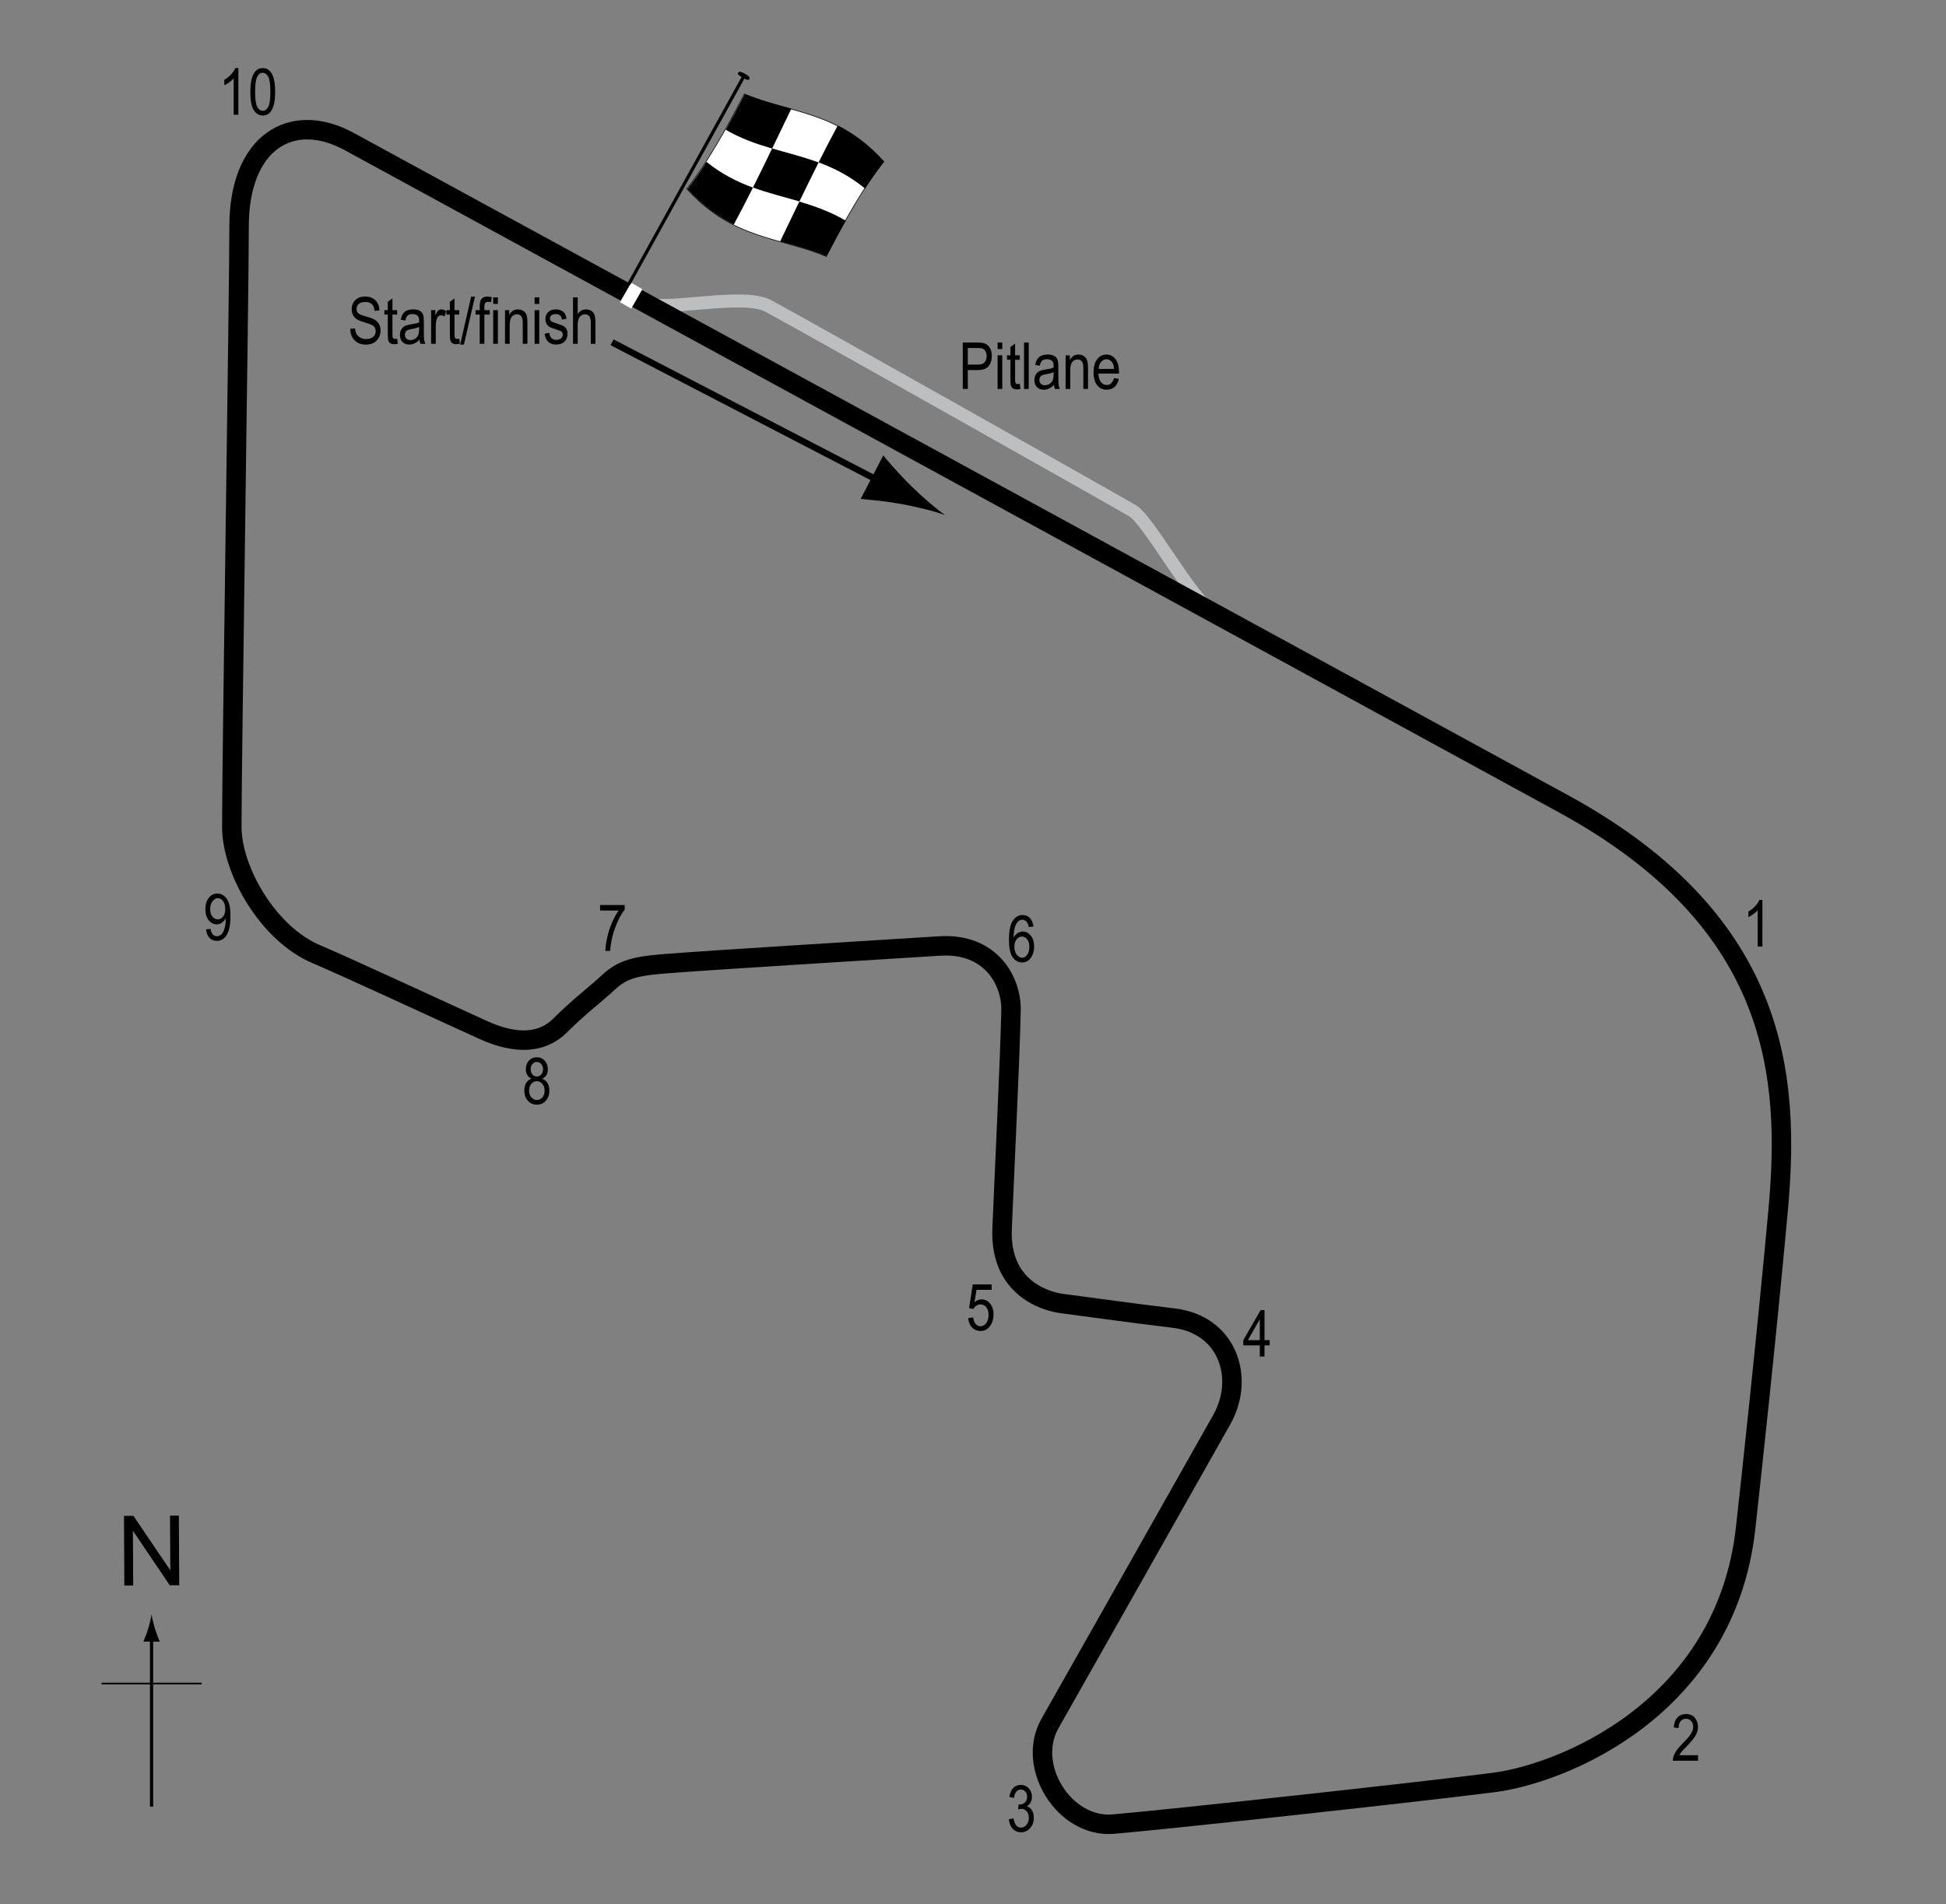 <?xml version="1.0" encoding="UTF-8"?> <!-- Generator: Adobe Illustrator 14.0.0, SVG Export Plug-In . SVG Version: 6.00 Build 43363) --> <svg xmlns="http://www.w3.org/2000/svg" xmlns:xlink="http://www.w3.org/1999/xlink" version="1.1" x="0px" y="0px" width="300px" height="293.56px" viewBox="0 0 300 293.56" xml:space="preserve"><rect x="0" y="0" width="300" height="293.56" fill="#808080" stroke="none"/> <g id="Pitlane"> <path fill="none" stroke="#BCBEC0" stroke-width="2" d="M99.443,46.664c2.75,1.5,15-1.625,19,0.5s53.667,30.083,56.167,31.583 s9.146,13.833,12.25,15.5"></path> </g> <g id="Circuit"> <path fill="none" stroke="#000000" stroke-width="3" d="M53.86,21.831c22.25,12.125,162.514,88.599,187.25,102.125 c33.375,18.25,34.875,42.261,33,62.75c-1.75,19.125-4.191,41.631-5,48.875c-3.125,28-28.5,37.875-38.75,39.195 c-11.355,1.463-50.743,5.763-58.75,6.43c-7.5,0.625-13.5-8.875-9.75-15.5c3.972-7.017,22.5-39.75,26.5-46.875 c3.614-6.438,0.875-14.625-7.375-15.625c-6.757-0.819-12.5-1.625-17.25-2.25c-2.737-0.36-9.603-2.507-9.25-11.5 c0.25-6.375,1.25-26.75,1.375-33.75c0.08-4.499-3.125-10.375-11-9.875c-9.262,0.588-34.625,2.125-42.5,2.75 c-5.257,0.417-6.75,1.125-9,3.25c-1.384,1.308-4.122,3.372-7,6.25c-2.75,2.75-6.75,3-11.75,0.75s-20.767-9.585-25.875-11.75 c-7.375-3.125-13-12.875-13-19.625c0-10.503,1.125-82.625,1.125-92.625C36.86,22.081,44.827,16.908,53.86,21.831z"></path> </g> <g id="Startline"> <line fill="none" stroke="#FFFFFF" stroke-width="2" x1="98.172" y1="44.081" x2="96.443" y2="47.081"></line> </g> <g id="Flag_x2C__North"> <g> <g> <path fill="#FFFFFF" stroke="#000000" stroke-width="0.1" d="M127.365,39.53c-7.164-3.001-14.328-2.55-21.492-10.414 c2.956-3.732,5.912-8.879,8.868-14.616c7.164,3.006,14.328,2.552,21.492,10.404C133.277,28.641,130.321,33.792,127.365,39.53z"></path> <path d="M119.036,22.901c-2.388-0.698-4.776-1.519-7.164-2.899c0.985-1.756,1.97-3.608,2.956-5.524 c2.388,0.993,4.776,1.607,7.165,2.277C121.007,18.805,120.021,20.863,119.036,22.901z"></path> <path d="M113.117,34.628c-2.388-1.199-4.777-2.881-7.165-5.482c0.985-1.252,1.97-2.661,2.956-4.196 c2.388,1.918,4.776,3.097,7.165,3.972C115.087,30.886,114.102,32.798,113.117,34.628z"></path> <path d="M123.243,31.055c-2.389-0.703-4.777-1.274-7.166-2.147c0.985-1.965,1.971-3.982,2.956-6.02 c2.388,0.698,4.776,1.272,7.165,2.159C125.213,27.007,124.228,29.02,123.243,31.055z"></path> <path d="M127.431,39.521c-2.389-1.008-4.778-1.627-7.167-2.296c0.985-2.05,1.971-4.108,2.957-6.144 c2.389,0.703,4.777,1.536,7.166,2.938C129.401,35.767,128.417,37.611,127.431,39.521z"></path> <path d="M133.362,29.065c-2.389-1.948-4.777-3.147-7.166-4.034c0.985-1.959,1.971-3.866,2.956-5.688 c2.388,1.219,4.776,2.931,7.164,5.57C135.332,26.15,134.347,27.544,133.362,29.065z"></path> </g> </g> <line fill="#FFFFFF" stroke="#000000" stroke-width="0.5" x1="114.775" y1="11.575" x2="96.975" y2="43.743"></line> <path d="M115.514,12.179c-0.095,0.169-0.23,0.248-0.999-0.186c-0.766-0.434-0.812-0.61-0.718-0.781 c0.098-0.168,0.297-0.265,1.063,0.169C115.628,11.814,115.61,12.01,115.514,12.179z"></path> <g> <line fill="none" stroke="#000000" x1="94.36" y1="52.768" x2="136.675" y2="74.735"></line> <path d="M139.112,77.729c-2.544-0.476-4.293-0.606-6.427-0.813l3.482-6.715c0.478,0.625,2.513,2.979,4.368,4.784 c1.988,1.934,3.873,3.53,5.167,4.421C144.227,78.863,141.837,78.24,139.112,77.729z"></path> </g> <g> <g> <g> <line fill="none" stroke="#000000" stroke-width="0.5" x1="23.365" y1="278.508" x2="23.365" y2="252.225"></line> <path d="M22.853,251.045c-0.25,0.826-0.479,1.363-0.746,2.027h2.522c-0.113-0.238-0.496-1.201-0.746-2.027 c-0.268-0.885-0.45-1.688-0.516-2.207C23.302,249.358,23.12,250.161,22.853,251.045z"></path> </g> </g> </g> <line fill="none" stroke="#000000" stroke-width="0.25" x1="15.66" y1="259.534" x2="31.095" y2="259.534"></line> <g> <path d="M19.171,244.426l-0.057-10.737l1.458-0.008l5.685,8.399l-0.045-8.43l1.362-0.008l0.057,10.738l-1.458,0.008l-5.685-8.408 l0.045,8.438L19.171,244.426z"></path> </g> </g> <g id="Labels"> <g> <path d="M148.422,59.961v-7.158h2.212c0.521,0,0.905,0.045,1.152,0.137c0.339,0.124,0.608,0.353,0.811,0.688 s0.303,0.747,0.303,1.235c0,0.645-0.164,1.17-0.493,1.577s-0.896,0.61-1.704,0.61h-1.504v2.91H148.422z M149.199,56.207h1.519 c0.479,0,0.828-0.108,1.05-0.325s0.332-0.543,0.332-0.979c0-0.283-0.055-0.526-0.163-0.728c-0.109-0.202-0.241-0.34-0.396-0.415 c-0.154-0.075-0.434-0.112-0.837-0.112h-1.504V56.207z"></path> <path d="M153.793,53.814v-1.011h0.718v1.011H153.793z M153.793,59.961v-5.186h0.718v5.186H153.793z"></path> <path d="M157.216,59.175l0.098,0.776c-0.198,0.052-0.378,0.078-0.537,0.078c-0.251,0-0.452-0.05-0.605-0.149 s-0.258-0.235-0.315-0.408c-0.057-0.172-0.085-0.516-0.085-1.03v-2.983h-0.527v-0.684h0.527v-1.284l0.718-0.527v1.812h0.728v0.684 h-0.728v3.032c0,0.28,0.021,0.46,0.063,0.542c0.062,0.117,0.178,0.176,0.347,0.176C156.98,59.209,157.086,59.198,157.216,59.175z"></path> <path d="M157.871,59.961v-7.158h0.718v7.158H157.871z"></path> <path d="M162.485,59.322c-0.241,0.25-0.491,0.439-0.752,0.566s-0.53,0.19-0.811,0.19c-0.442,0-0.796-0.133-1.06-0.4 s-0.396-0.626-0.396-1.079c0-0.299,0.062-0.565,0.186-0.796s0.293-0.412,0.508-0.542s0.54-0.226,0.977-0.288 c0.586-0.086,1.016-0.188,1.289-0.308l0.005-0.225c0-0.355-0.063-0.604-0.19-0.747c-0.179-0.208-0.454-0.313-0.825-0.313 c-0.335,0-0.586,0.069-0.752,0.208s-0.288,0.4-0.366,0.783l-0.708-0.117c0.101-0.557,0.306-0.962,0.612-1.216 c0.309-0.254,0.748-0.381,1.321-0.381c0.446,0,0.796,0.084,1.05,0.251s0.414,0.375,0.48,0.623 c0.067,0.248,0.101,0.609,0.101,1.084v1.172c0,0.82,0.016,1.337,0.046,1.55c0.031,0.213,0.093,0.421,0.184,0.623h-0.752 C162.556,59.782,162.507,59.569,162.485,59.322z M162.426,57.359c-0.264,0.13-0.656,0.241-1.177,0.332 c-0.303,0.052-0.515,0.111-0.635,0.178s-0.214,0.161-0.28,0.283c-0.067,0.122-0.101,0.263-0.101,0.422 c0,0.248,0.076,0.445,0.229,0.593s0.364,0.222,0.635,0.222c0.257,0,0.49-0.067,0.701-0.2c0.209-0.133,0.366-0.312,0.471-0.535 s0.156-0.548,0.156-0.974V57.359z"></path> <path d="M164.277,59.961v-5.186h0.649v0.732c0.156-0.285,0.347-0.498,0.572-0.638c0.227-0.141,0.485-0.211,0.778-0.211 c0.227,0,0.438,0.045,0.631,0.134s0.35,0.207,0.468,0.352c0.119,0.145,0.207,0.333,0.266,0.564s0.088,0.586,0.088,1.064v3.188 h-0.718v-3.158c0-0.381-0.032-0.66-0.098-0.836c-0.065-0.176-0.167-0.312-0.306-0.408c-0.138-0.096-0.298-0.144-0.48-0.144 c-0.345,0-0.62,0.129-0.825,0.386s-0.308,0.699-0.308,1.325v2.835H164.277z"></path> <path d="M171.743,58.292l0.742,0.112c-0.124,0.553-0.348,0.971-0.672,1.252c-0.323,0.282-0.725,0.422-1.203,0.422 c-0.603,0-1.09-0.229-1.463-0.686c-0.372-0.458-0.559-1.117-0.559-1.98c0-0.895,0.188-1.578,0.564-2.048 c0.375-0.47,0.852-0.706,1.428-0.706c0.55,0,1.009,0.231,1.377,0.693s0.552,1.131,0.552,2.007l-0.005,0.234h-3.174 c0.029,0.583,0.164,1.022,0.405,1.318s0.534,0.444,0.879,0.444C171.155,59.356,171.531,59.001,171.743,58.292z M169.375,56.871 h2.373c-0.032-0.449-0.129-0.785-0.288-1.006c-0.231-0.322-0.525-0.483-0.884-0.483c-0.322,0-0.598,0.134-0.825,0.403 S169.397,56.415,169.375,56.871z"></path> </g> <g> <path d="M53.994,50.695l0.732-0.078c0.039,0.394,0.128,0.701,0.266,0.92c0.139,0.22,0.337,0.396,0.594,0.53s0.547,0.2,0.869,0.2 c0.462,0,0.821-0.113,1.076-0.338c0.256-0.226,0.384-0.519,0.384-0.88c0-0.211-0.046-0.396-0.14-0.553 c-0.092-0.158-0.232-0.287-0.42-0.388c-0.187-0.101-0.591-0.243-1.213-0.427c-0.554-0.165-0.947-0.33-1.182-0.496 s-0.417-0.377-0.547-0.632s-0.195-0.544-0.195-0.867c0-0.58,0.188-1.053,0.562-1.421s0.879-0.552,1.514-0.552 c0.437,0,0.817,0.086,1.146,0.259c0.326,0.172,0.58,0.42,0.762,0.742c0.18,0.322,0.277,0.702,0.29,1.138l-0.747,0.068 c-0.039-0.465-0.178-0.811-0.418-1.035c-0.238-0.225-0.575-0.337-1.008-0.337c-0.439,0-0.774,0.099-1.006,0.295 s-0.347,0.452-0.347,0.764c0,0.29,0.085,0.514,0.254,0.674c0.169,0.159,0.55,0.321,1.143,0.484c0.579,0.16,0.985,0.299,1.22,0.417 c0.358,0.183,0.628,0.423,0.811,0.721c0.183,0.298,0.274,0.653,0.274,1.066c0,0.41-0.096,0.783-0.288,1.119 c-0.192,0.337-0.453,0.593-0.783,0.769c-0.331,0.175-0.729,0.263-1.194,0.263c-0.726,0-1.305-0.218-1.735-0.654 C54.234,52.031,54.01,51.44,53.994,50.695z"></path> <path d="M61.225,52.213l0.098,0.776c-0.198,0.052-0.378,0.078-0.537,0.078c-0.251,0-0.452-0.05-0.605-0.149 s-0.258-0.235-0.315-0.408c-0.057-0.172-0.085-0.516-0.085-1.03v-2.983h-0.527v-0.684h0.527V46.53l0.718-0.527v1.812h0.728v0.684 h-0.728v3.032c0,0.28,0.021,0.46,0.063,0.542c0.062,0.117,0.178,0.176,0.347,0.176C60.989,52.248,61.095,52.236,61.225,52.213z"></path> <path d="M64.672,52.36c-0.241,0.25-0.491,0.439-0.752,0.566s-0.53,0.19-0.811,0.19c-0.442,0-0.796-0.133-1.06-0.4 s-0.396-0.626-0.396-1.079c0-0.299,0.062-0.565,0.186-0.796s0.293-0.412,0.508-0.542s0.54-0.226,0.977-0.288 c0.586-0.086,1.016-0.188,1.289-0.308l0.005-0.225c0-0.355-0.063-0.604-0.19-0.747c-0.179-0.208-0.454-0.313-0.825-0.313 c-0.335,0-0.586,0.069-0.752,0.208s-0.288,0.4-0.366,0.783l-0.708-0.117c0.101-0.557,0.305-0.962,0.613-1.216 c0.307-0.254,0.747-0.381,1.32-0.381c0.446,0,0.796,0.084,1.05,0.251s0.414,0.375,0.481,0.623c0.066,0.248,0.1,0.609,0.1,1.084 v1.172c0,0.82,0.016,1.337,0.047,1.55c0.03,0.213,0.092,0.421,0.183,0.623h-0.752C64.744,52.82,64.695,52.607,64.672,52.36z M64.614,50.397c-0.264,0.13-0.656,0.241-1.177,0.332c-0.303,0.052-0.515,0.111-0.635,0.178s-0.214,0.161-0.281,0.283 c-0.066,0.122-0.1,0.263-0.1,0.422c0,0.248,0.076,0.445,0.229,0.593s0.364,0.222,0.635,0.222c0.257,0,0.491-0.067,0.7-0.2 c0.211-0.133,0.367-0.312,0.472-0.535s0.156-0.548,0.156-0.974V50.397z"></path> <path d="M66.464,53v-5.186h0.649V48.6c0.166-0.365,0.318-0.606,0.456-0.725c0.139-0.119,0.294-0.178,0.467-0.178 c0.241,0,0.486,0.094,0.737,0.283l-0.244,0.815c-0.179-0.127-0.354-0.19-0.522-0.19c-0.153,0-0.293,0.054-0.42,0.161 s-0.217,0.257-0.269,0.449c-0.091,0.335-0.137,0.692-0.137,1.069V53H66.464z"></path> <path d="M70.795,52.213l0.098,0.776c-0.198,0.052-0.378,0.078-0.537,0.078c-0.251,0-0.452-0.05-0.605-0.149 s-0.258-0.235-0.315-0.408c-0.057-0.172-0.085-0.516-0.085-1.03v-2.983h-0.527v-0.684h0.527V46.53l0.718-0.527v1.812h0.728v0.684 h-0.728v3.032c0,0.28,0.021,0.46,0.063,0.542c0.062,0.117,0.178,0.176,0.347,0.176C70.559,52.248,70.666,52.236,70.795,52.213z"></path> <path d="M70.938,53.117l1.7-7.397h0.586l-1.705,7.397H70.938z"></path> <path d="M73.955,53v-4.502h-0.64v-0.684h0.64v-0.552c0-0.407,0.042-0.712,0.127-0.916s0.215-0.359,0.39-0.466 s0.394-0.161,0.658-0.161c0.206,0,0.431,0.031,0.676,0.093l-0.107,0.762c-0.149-0.033-0.291-0.049-0.425-0.049 c-0.215,0-0.369,0.056-0.461,0.168c-0.094,0.112-0.14,0.326-0.14,0.642v0.479h0.83v0.684h-0.83V53H73.955z"></path> <path d="M76.035,46.852v-1.011h0.718v1.011H76.035z M76.035,53v-5.186h0.718V53H76.035z"></path> <path d="M77.856,53v-5.186h0.649v0.732c0.156-0.285,0.347-0.498,0.572-0.638c0.227-0.141,0.485-0.211,0.778-0.211 c0.227,0,0.438,0.045,0.631,0.134s0.35,0.207,0.468,0.352c0.119,0.145,0.207,0.333,0.266,0.564s0.088,0.586,0.088,1.064V53H80.59 v-3.158c0-0.381-0.032-0.66-0.098-0.836c-0.065-0.176-0.167-0.312-0.306-0.408c-0.138-0.096-0.298-0.144-0.48-0.144 c-0.345,0-0.62,0.129-0.825,0.386s-0.308,0.699-0.308,1.325V53H77.856z"></path> <path d="M82.417,46.852v-1.011h0.718v1.011H82.417z M82.417,53v-5.186h0.718V53H82.417z"></path> <path d="M83.959,51.447l0.718-0.137c0.042,0.366,0.157,0.639,0.346,0.816c0.188,0.179,0.438,0.268,0.75,0.268 c0.313,0,0.554-0.077,0.724-0.232c0.171-0.155,0.256-0.351,0.256-0.588c0-0.205-0.073-0.365-0.22-0.479 c-0.101-0.078-0.345-0.176-0.732-0.293c-0.56-0.172-0.935-0.319-1.123-0.439s-0.335-0.282-0.439-0.483s-0.156-0.431-0.156-0.688 c0-0.443,0.142-0.802,0.425-1.079s0.676-0.415,1.177-0.415c0.315,0,0.594,0.057,0.832,0.171c0.24,0.114,0.423,0.267,0.55,0.459 s0.215,0.467,0.264,0.825l-0.703,0.117c-0.065-0.566-0.373-0.85-0.923-0.85c-0.313,0-0.545,0.063-0.698,0.187 c-0.153,0.125-0.229,0.285-0.229,0.479c0,0.191,0.073,0.342,0.22,0.453c0.089,0.064,0.35,0.168,0.783,0.311 c0.597,0.189,0.982,0.34,1.157,0.453s0.312,0.266,0.409,0.46c0.097,0.194,0.146,0.425,0.146,0.692 c0,0.496-0.157,0.897-0.471,1.203c-0.314,0.307-0.743,0.46-1.287,0.46C84.713,53.117,84.123,52.56,83.959,51.447z"></path> <path d="M88.339,53v-7.158h0.718v2.568c0.169-0.238,0.36-0.416,0.573-0.535c0.214-0.119,0.449-0.178,0.706-0.178 c0.452,0,0.81,0.144,1.071,0.432c0.263,0.288,0.394,0.816,0.394,1.584V53h-0.718v-3.286c0-0.449-0.08-0.771-0.239-0.967 s-0.379-0.293-0.659-0.293c-0.313,0-0.578,0.125-0.799,0.376c-0.219,0.25-0.329,0.695-0.329,1.333V53H88.339z"></path> </g> <g> <path d="M271.694,145.921h-0.723v-5.601c-0.166,0.195-0.389,0.395-0.669,0.598c-0.28,0.204-0.537,0.357-0.771,0.462v-0.85 c0.397-0.228,0.748-0.507,1.052-0.835c0.305-0.328,0.519-0.649,0.643-0.962h0.469V145.921z"></path> </g> <g> <path d="M261.772,270.583v0.845h-3.881c-0.01-0.342,0.094-0.725,0.309-1.147c0.217-0.424,0.613-0.924,1.189-1.5 c0.674-0.672,1.115-1.19,1.324-1.557c0.207-0.367,0.313-0.709,0.313-1.024c0-0.364-0.107-0.662-0.32-0.892 c-0.213-0.23-0.477-0.345-0.789-0.345c-0.334,0-0.609,0.124-0.824,0.372s-0.322,0.604-0.322,1.068l-0.742-0.093 c0.051-0.687,0.246-1.204,0.582-1.55c0.338-0.348,0.781-0.521,1.332-0.521c0.598,0,1.051,0.202,1.359,0.604 c0.307,0.404,0.461,0.863,0.461,1.377c0,0.455-0.119,0.893-0.361,1.311c-0.24,0.418-0.697,0.976-1.371,1.673 c-0.43,0.439-0.707,0.739-0.834,0.899c-0.125,0.159-0.227,0.318-0.305,0.479H261.772z"></path> </g> <g> <path d="M155.532,280.449l0.717-0.117c0.15,0.94,0.531,1.411,1.141,1.411c0.33,0,0.615-0.139,0.855-0.418 c0.242-0.279,0.363-0.641,0.363-1.084c0-0.417-0.111-0.753-0.332-1.008c-0.223-0.254-0.494-0.381-0.816-0.381 c-0.137,0-0.305,0.033-0.508,0.098l0.084-0.771l0.111,0.01c0.357,0,0.646-0.109,0.869-0.326c0.221-0.218,0.332-0.509,0.332-0.873 c0-0.334-0.092-0.603-0.279-0.806c-0.186-0.203-0.412-0.305-0.68-0.305c-0.277,0-0.512,0.106-0.703,0.319 c-0.189,0.214-0.313,0.537-0.363,0.97l-0.719-0.156c0.092-0.612,0.297-1.074,0.615-1.387c0.32-0.313,0.705-0.469,1.158-0.469 c0.475,0,0.879,0.176,1.211,0.526c0.332,0.352,0.498,0.795,0.498,1.328c0,0.325-0.07,0.613-0.211,0.863s-0.338,0.447-0.59,0.59 c0.232,0.066,0.426,0.174,0.578,0.322c0.152,0.15,0.275,0.35,0.369,0.601s0.141,0.53,0.141,0.839c0,0.658-0.193,1.195-0.58,1.613 c-0.389,0.418-0.852,0.627-1.393,0.627c-0.5,0-0.926-0.182-1.273-0.547C155.778,281.553,155.581,281.064,155.532,280.449z"></path> </g> <g> <path d="M194.215,209.117v-1.714h-2.544v-0.806l2.676-4.639h0.591v4.639h0.796v0.806h-0.796v1.714H194.215z M194.215,206.597 v-3.228l-1.834,3.228H194.215z"></path> </g> <g> <path d="M36.746,17.685h-0.723v-5.601c-0.166,0.195-0.389,0.395-0.669,0.598s-0.537,0.357-0.771,0.461v-0.85 c0.397-0.228,0.748-0.506,1.053-0.835c0.304-0.329,0.518-0.649,0.642-0.962h0.469V17.685z"></path> <path d="M38.592,14.155c0-1.201,0.162-2.111,0.485-2.729c0.324-0.619,0.802-0.928,1.434-0.928c0.56,0,1.001,0.25,1.323,0.752 c0.391,0.605,0.586,1.574,0.586,2.905c0,1.195-0.161,2.102-0.483,2.722s-0.801,0.93-1.436,0.93c-0.56,0-1.018-0.273-1.375-0.82 C38.771,16.44,38.592,15.496,38.592,14.155z M39.329,14.152c0,1.163,0.111,1.942,0.335,2.338s0.51,0.594,0.858,0.594 c0.33,0,0.605-0.2,0.827-0.601s0.333-1.178,0.333-2.331c0-1.167-0.111-1.947-0.335-2.341s-0.514-0.591-0.869-0.591 c-0.326,0-0.599,0.2-0.819,0.601C39.439,12.222,39.329,12.999,39.329,14.152z"></path> </g> <g> <path d="M31.769,143.272l0.693-0.078c0.11,0.756,0.437,1.133,0.977,1.133c0.241,0,0.46-0.082,0.656-0.246 c0.197-0.165,0.364-0.457,0.501-0.877s0.205-0.91,0.205-1.47v-0.176c-0.149,0.29-0.352,0.519-0.605,0.688 s-0.513,0.254-0.776,0.254c-0.479,0-0.891-0.209-1.238-0.627c-0.346-0.419-0.52-0.99-0.52-1.717c0-0.748,0.18-1.339,0.539-1.77 c0.36-0.432,0.797-0.647,1.312-0.647c0.364,0,0.705,0.12,1.021,0.361s0.56,0.596,0.732,1.064s0.259,1.144,0.259,2.026 c0,0.982-0.093,1.746-0.278,2.29s-0.438,0.94-0.754,1.191c-0.318,0.251-0.674,0.376-1.067,0.376c-0.446,0-0.818-0.152-1.118-0.457 C32.006,144.289,31.827,143.848,31.769,143.272z M34.723,140.11c0-0.512-0.114-0.914-0.343-1.207 c-0.229-0.294-0.491-0.44-0.787-0.44c-0.311,0-0.587,0.156-0.83,0.47c-0.243,0.313-0.364,0.73-0.364,1.252 c0,0.469,0.116,0.844,0.348,1.122s0.509,0.418,0.831,0.418c0.32,0,0.591-0.14,0.813-0.421 C34.611,141.024,34.723,140.625,34.723,140.11z"></path> </g> <g> <path d="M81.943,166.292c-0.288-0.131-0.506-0.316-0.653-0.559c-0.147-0.243-0.221-0.545-0.221-0.906 c0-0.543,0.16-0.984,0.479-1.326s0.722-0.513,1.205-0.513c0.487,0,0.892,0.174,1.215,0.522c0.323,0.348,0.484,0.797,0.484,1.346 c0,0.346-0.071,0.637-0.215,0.877c-0.144,0.238-0.359,0.425-0.649,0.559c0.355,0.14,0.628,0.365,0.818,0.679 c0.19,0.313,0.285,0.7,0.285,1.163c0,0.639-0.185,1.158-0.554,1.561s-0.826,0.604-1.373,0.604c-0.552,0-1.013-0.201-1.382-0.604 s-0.554-0.931-0.554-1.586c0-0.479,0.099-0.873,0.295-1.185C81.322,166.612,81.595,166.402,81.943,166.292z M81.567,168.11 c0,0.439,0.118,0.793,0.354,1.063c0.235,0.268,0.517,0.402,0.845,0.402c0.332,0,0.613-0.131,0.844-0.391s0.346-0.609,0.346-1.045 c0-0.439-0.118-0.793-0.355-1.063c-0.237-0.268-0.521-0.402-0.854-0.402c-0.327,0-0.606,0.133-0.835,0.4 C81.682,167.342,81.567,167.686,81.567,168.11z M81.807,164.801c0,0.352,0.093,0.631,0.277,0.838 c0.186,0.209,0.412,0.313,0.682,0.313c0.264,0,0.487-0.103,0.673-0.307c0.185-0.205,0.277-0.47,0.277-0.795 c0-0.334-0.095-0.607-0.285-0.82c-0.189-0.213-0.415-0.319-0.675-0.319s-0.482,0.104-0.669,0.312 C81.9,164.23,81.807,164.491,81.807,164.801z"></path> </g> <g> <path d="M92.507,140.369v-0.845h3.794v0.684c-0.566,0.736-1.064,1.693-1.494,2.873c-0.43,1.181-0.677,2.35-0.742,3.509h-0.737 c0.01-0.599,0.104-1.298,0.285-2.095c0.18-0.797,0.428-1.558,0.742-2.28c0.315-0.723,0.654-1.338,1.019-1.846H92.507z"></path> </g> <g> <path d="M159.316,142.839l-0.718,0.068c-0.068-0.366-0.169-0.627-0.302-0.782c-0.192-0.228-0.423-0.341-0.692-0.341 c-0.419,0-0.755,0.261-1.009,0.781c-0.218,0.449-0.328,1.113-0.331,1.992c0.166-0.313,0.374-0.55,0.625-0.71 c0.251-0.162,0.516-0.242,0.796-0.242c0.466,0,0.872,0.211,1.218,0.633c0.348,0.421,0.521,0.984,0.521,1.691 c0,0.479-0.087,0.912-0.261,1.301c-0.175,0.39-0.398,0.677-0.672,0.862s-0.574,0.278-0.903,0.278 c-0.593,0-1.081-0.268-1.465-0.801s-0.576-1.424-0.576-2.671c0-1.384,0.196-2.369,0.59-2.956c0.394-0.588,0.897-0.882,1.512-0.882 c0.445,0,0.818,0.151,1.119,0.455S159.25,142.262,159.316,142.839z M156.376,145.93c0,0.518,0.122,0.934,0.366,1.248 c0.244,0.313,0.527,0.471,0.85,0.471c0.283,0,0.536-0.148,0.76-0.444c0.223-0.296,0.334-0.703,0.334-1.221 c0-0.508-0.11-0.901-0.332-1.182s-0.491-0.42-0.811-0.42c-0.313,0-0.585,0.14-0.818,0.417 C156.493,145.079,156.376,145.456,156.376,145.93z"></path> </g> <g> <path d="M149.269,203.185l0.757-0.078c0.059,0.456,0.191,0.795,0.397,1.019c0.207,0.223,0.447,0.334,0.721,0.334 c0.341,0,0.636-0.157,0.884-0.472c0.246-0.315,0.371-0.744,0.371-1.288c0-0.512-0.121-0.909-0.359-1.191 c-0.24-0.281-0.539-0.423-0.901-0.423c-0.218,0-0.423,0.062-0.612,0.184c-0.191,0.122-0.342,0.293-0.452,0.512l-0.679-0.108 l0.571-3.678h2.915v0.84h-2.342l-0.313,1.926c0.348-0.301,0.718-0.451,1.108-0.451c0.491,0,0.918,0.209,1.282,0.628 s0.545,0.983,0.545,1.694c0,0.7-0.182,1.301-0.545,1.801s-0.85,0.75-1.462,0.75c-0.508,0-0.937-0.177-1.287-0.529 C149.517,204.299,149.317,203.81,149.269,203.185z"></path> </g> </g> </svg> 